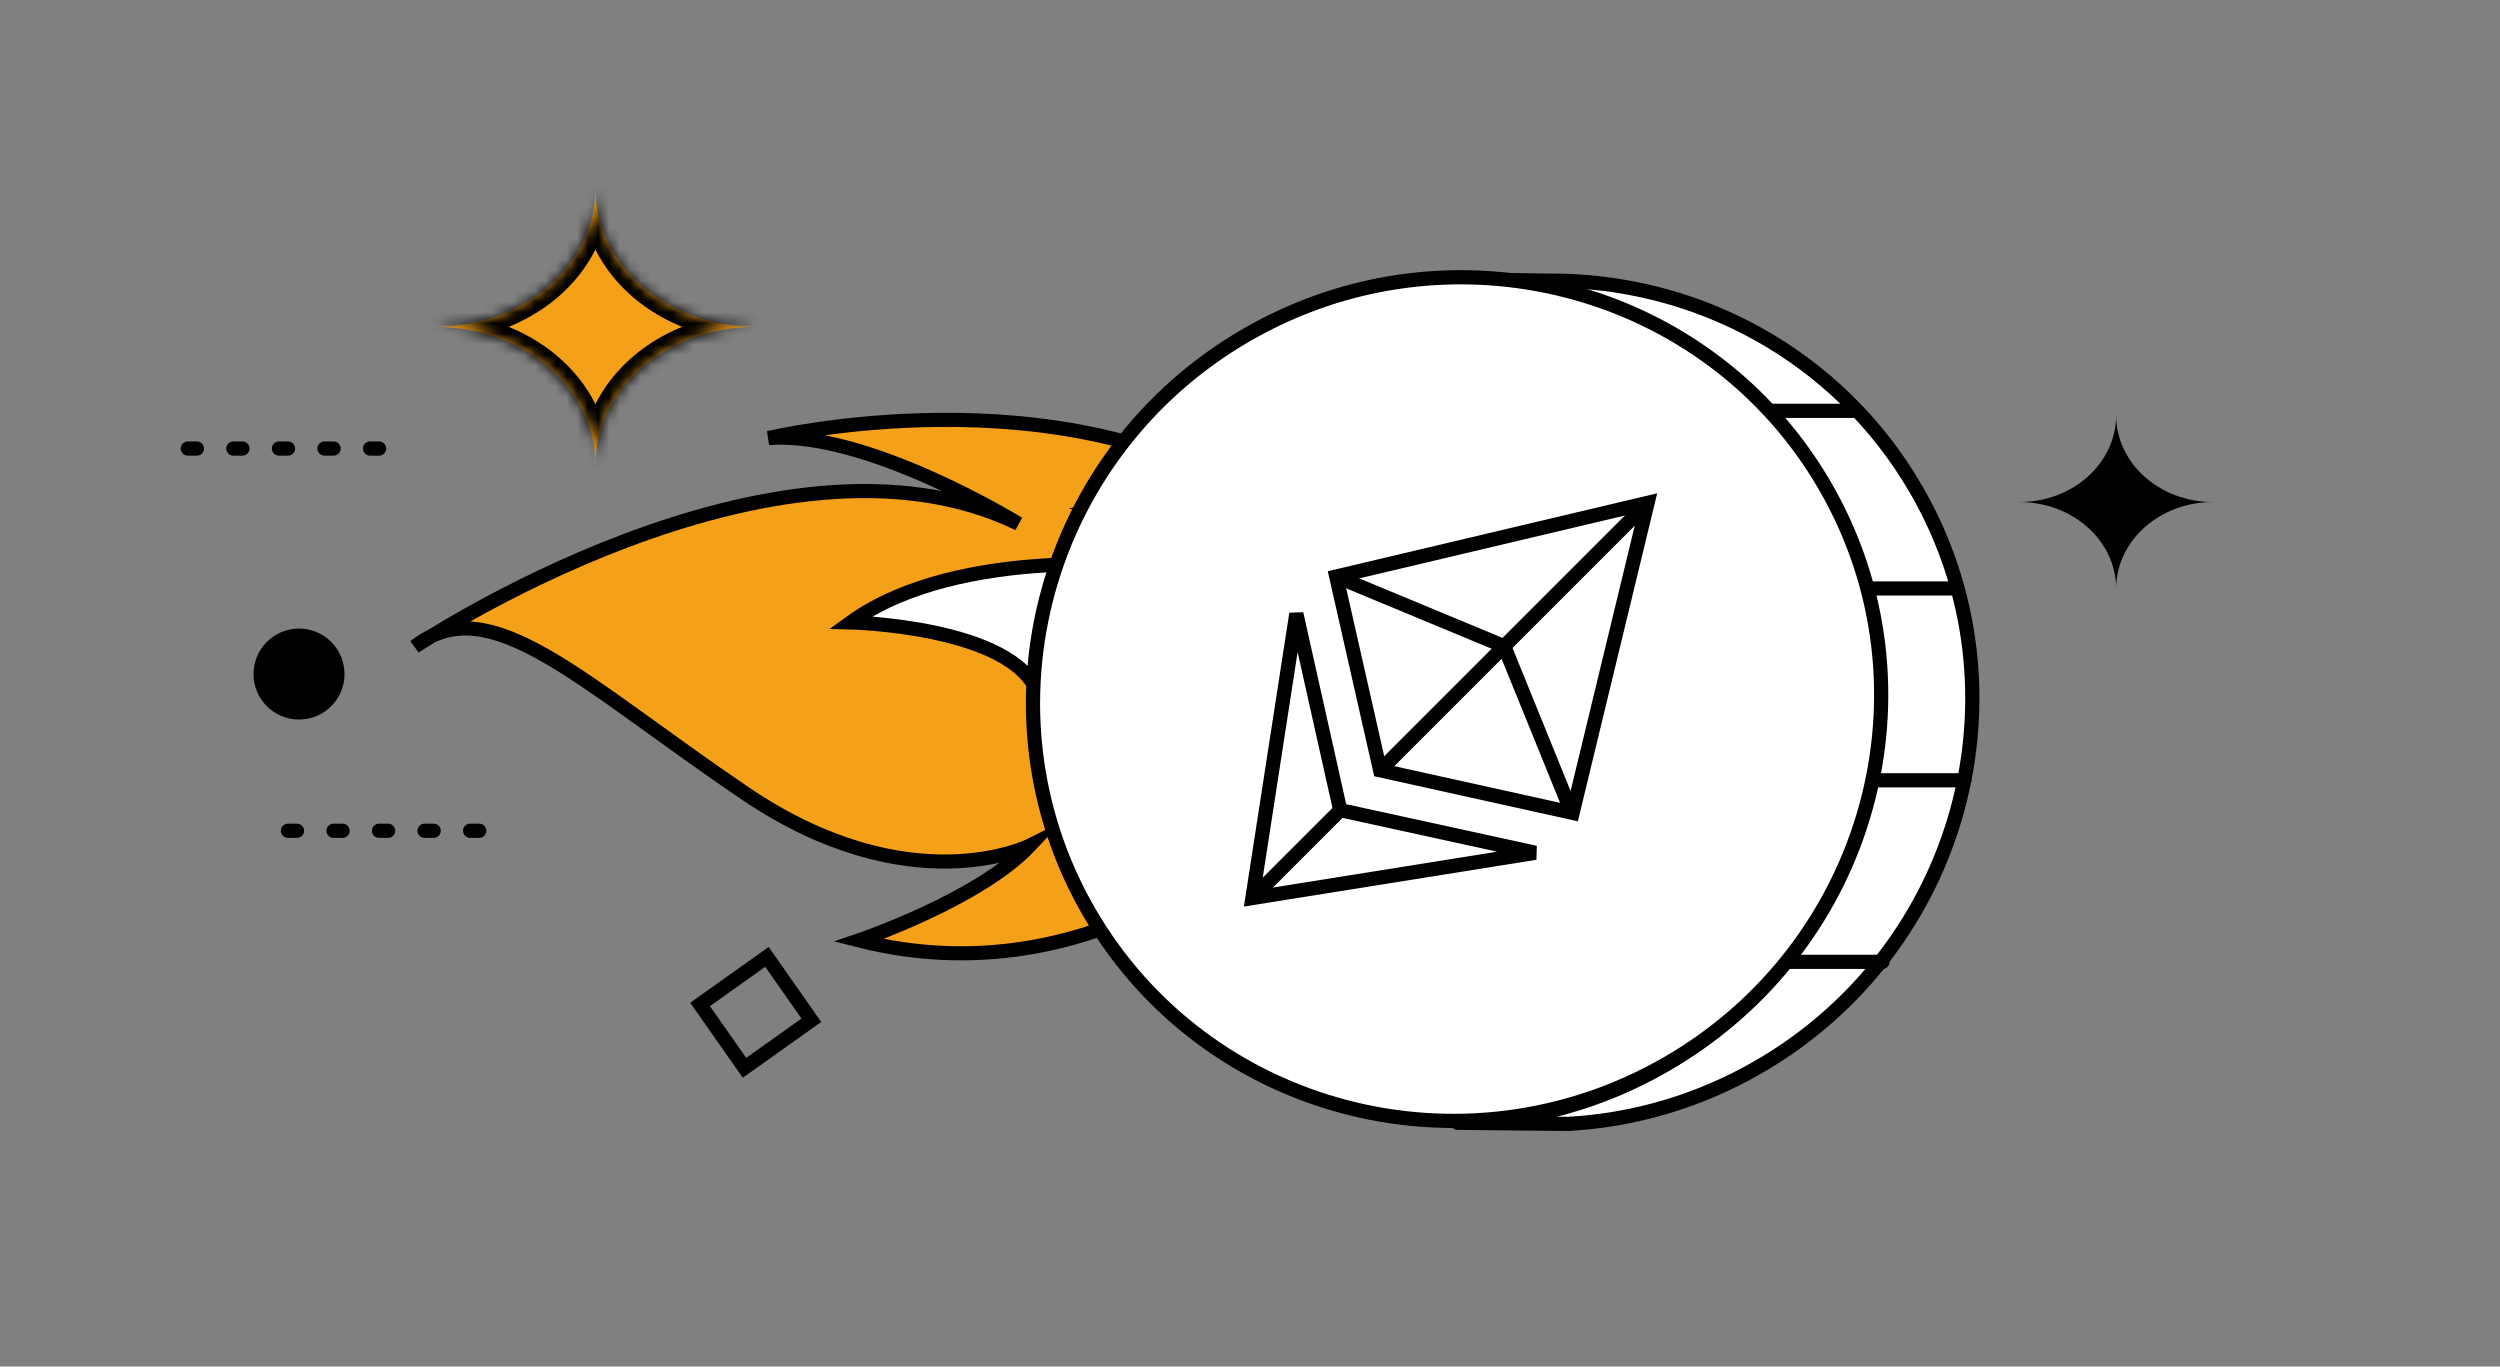 <svg width="236" height="129" viewBox="0 0 236 129" fill="none" xmlns="http://www.w3.org/2000/svg">
<rect x="0" y="0" width="236" height="129" fill="#808080" stroke="none"/>
<g clip-path="url(#clip0_4121_344)">
<path d="M119.203 78.615C119.203 78.615 103.322 94.423 81.081 88.772C81.081 88.772 92.388 84.944 97.228 79.82C97.228 79.82 85.944 85.48 70.326 74.883C54.709 64.308 46.211 55.475 39.151 61.05C39.151 61.05 73.194 38.258 96.143 49.444C96.143 49.444 81.879 40.641 72.554 41.35C72.554 41.35 100.269 34.755 119.003 47.419L119.213 78.605L119.203 78.615Z" fill="#F4A019" stroke="black" stroke-width="1.332" stroke-miterlimit="10"/>
<path d="M119.036 52.638C119.036 52.638 113.815 46.311 103.764 48.143C103.764 48.143 107.178 49.151 109.282 53.579C109.282 53.579 90.619 51.311 80.301 58.755C80.301 58.755 95.692 59.125 97.968 65.457C100.233 71.82 108.862 78.412 119.194 74.672L119.046 52.648L119.036 52.638Z" fill="white" stroke="black" stroke-width="1.332" stroke-miterlimit="10"/>
<path d="M165.999 100.722C185.202 89.636 191.877 65.248 180.909 46.25C173.5 33.419 159.937 26.328 145.997 26.494L139.785 26.39C152.776 27.09 165.114 34.072 172.053 46.091C183.021 65.089 176.347 89.477 157.144 100.563C150.964 104.131 144.24 105.887 137.597 105.993L148.055 106.095C154.173 105.752 160.316 104.004 165.999 100.722Z" fill="white" stroke="black" stroke-width="1.34" stroke-linejoin="round"/>
<path d="M168.397 90.799H177.705" stroke="black" stroke-width="1.34" stroke-linecap="round" stroke-linejoin="round"/>
<path d="M176.515 73.662H185.436" stroke="black" stroke-width="1.34" stroke-linecap="round" stroke-linejoin="round"/>
<path d="M176.175 55.551L184.577 55.551" stroke="black" stroke-width="1.34" stroke-linecap="round" stroke-linejoin="round"/>
<path d="M166.741 38.782H175.128" stroke="black" stroke-width="1.34" stroke-linecap="round" stroke-linejoin="round"/>
<path d="M172.308 45.926C183.269 64.911 176.605 89.293 157.403 100.38C138.201 111.466 113.753 105.047 102.791 86.061C91.831 67.076 98.495 42.694 117.697 31.608C136.899 20.521 161.346 26.941 172.308 45.926Z" fill="white" stroke="black" stroke-width="1.34"/>
<path d="M118.227 84.772L122.374 57.942L126.519 76.478L144.933 80.501L118.227 84.772Z" stroke="black" stroke-width="1.34"/>
<path d="M126.642 76.358L118.471 84.529" stroke="black" stroke-width="1.34"/>
<path d="M155.286 47.714L130.529 72.471" stroke="black" stroke-width="1.34"/>
<path d="M126.14 54.423L141.993 61.007L148.33 76.612" stroke="black" stroke-width="1.34"/>
<path d="M126.141 54.424L155.531 47.47L148.454 76.736L130.285 72.715L126.141 54.424Z" stroke="black" stroke-width="1.34"/>
<path d="M17.73 42.343H38.726" stroke="black" stroke-width="1.34" stroke-linecap="round" stroke-dasharray="0.86 3.44"/>
<path d="M27.18 78.423H45.598" stroke="black" stroke-width="1.34" stroke-linecap="round" stroke-dasharray="0.86 3.44"/>
<path d="M70.279 100.801L66.087 94.818L72.4 90.33L76.592 96.313L70.279 100.801Z" stroke="black" stroke-width="1.34"/>
<path fill-rule="evenodd" clip-rule="evenodd" d="M56.208 17.859C56.208 25.036 49.429 30.854 41.066 30.854C40.987 30.854 40.908 30.853 40.83 30.852V30.856C40.908 30.855 40.987 30.854 41.066 30.854C49.429 30.854 56.208 36.672 56.208 43.849C56.208 43.917 56.208 43.984 56.207 44.052H56.21C56.209 43.984 56.208 43.917 56.208 43.849C56.208 36.672 62.988 30.855 71.351 30.855C71.43 30.855 71.508 30.855 71.587 30.856V30.852C71.508 30.853 71.43 30.855 71.351 30.855C62.988 30.855 56.208 25.036 56.208 17.859C56.208 17.792 56.209 17.724 56.21 17.657H56.207C56.208 17.724 56.208 17.792 56.208 17.859Z" fill="#F4A019"/>
<mask id="mask0_4121_344" style="mask-type:luminance" maskUnits="userSpaceOnUse" x="40" y="17" width="32" height="28">
<path fill-rule="evenodd" clip-rule="evenodd" d="M56.208 17.859C56.208 25.036 49.429 30.854 41.066 30.854C40.987 30.854 40.908 30.853 40.83 30.852V30.856C40.908 30.855 40.987 30.854 41.066 30.854C49.429 30.854 56.208 36.672 56.208 43.849C56.208 43.917 56.208 43.984 56.207 44.052H56.21C56.209 43.984 56.208 43.917 56.208 43.849C56.208 36.672 62.988 30.855 71.351 30.855C71.43 30.855 71.508 30.855 71.587 30.856V30.852C71.508 30.853 71.43 30.855 71.351 30.855C62.988 30.855 56.208 25.036 56.208 17.859C56.208 17.792 56.209 17.724 56.21 17.657H56.207C56.208 17.724 56.208 17.792 56.208 17.859Z" fill="white"/>
</mask>
<g mask="url(#mask0_4121_344)">
<path d="M40.83 30.852L40.847 29.512L39.489 29.495V30.852H40.83ZM40.83 30.856H39.489V32.214L40.847 32.196L40.83 30.856ZM56.206 44.052L54.867 44.028L54.842 45.392H56.206V44.052ZM56.21 44.052V45.392H57.574L57.55 44.028L56.21 44.052ZM71.587 30.856L71.569 32.196L72.927 32.214V30.856H71.587ZM71.587 30.852H72.927V29.495L71.569 29.512L71.587 30.852ZM56.21 17.657L57.55 17.68L57.575 16.316H56.21V17.657ZM56.206 17.657V16.316H54.842L54.867 17.68L56.206 17.657ZM41.066 32.194C49.969 32.194 57.548 25.961 57.548 17.86H54.868C54.868 24.111 48.889 29.514 41.066 29.514V32.194ZM40.812 32.192C40.897 32.194 40.981 32.194 41.066 32.194V29.514C40.993 29.514 40.92 29.513 40.847 29.512L40.812 32.192ZM42.17 30.856V30.852H39.489V30.856H42.17ZM41.066 29.514C40.981 29.514 40.897 29.515 40.812 29.516L40.847 32.196C40.92 32.195 40.993 32.194 41.066 32.194V29.514ZM57.548 43.849C57.548 35.747 49.969 29.514 41.066 29.514V32.194C48.889 32.194 54.868 37.598 54.868 43.849H57.548ZM57.546 44.075C57.548 44 57.548 43.925 57.548 43.849H54.868C54.868 43.909 54.868 43.968 54.867 44.028L57.546 44.075ZM56.21 42.712H56.206V45.392H56.21V42.712ZM57.55 44.028C57.549 43.968 57.548 43.909 57.548 43.849H54.868C54.868 43.925 54.869 44 54.87 44.075L57.55 44.028ZM57.548 43.849C57.548 37.598 63.528 32.195 71.351 32.195V29.515C62.447 29.515 54.868 35.747 54.868 43.849H57.548ZM71.351 32.195C71.424 32.195 71.497 32.195 71.569 32.196L71.605 29.516C71.52 29.515 71.436 29.515 71.351 29.515V32.195ZM70.247 30.852V30.856H72.927V30.852H70.247ZM71.351 32.195C71.436 32.195 71.52 32.194 71.605 32.192L71.569 29.512C71.497 29.513 71.424 29.515 71.351 29.515V32.195ZM54.868 17.86C54.868 25.961 62.447 32.195 71.351 32.195V29.515C63.528 29.515 57.548 24.111 57.548 17.86H54.868ZM54.87 17.633C54.869 17.708 54.868 17.784 54.868 17.86H57.548C57.548 17.8 57.549 17.74 57.55 17.68L54.87 17.633ZM56.206 18.997H56.21V16.316H56.206V18.997ZM57.548 17.86C57.548 17.784 57.548 17.708 57.546 17.633L54.867 17.68C54.868 17.74 54.868 17.8 54.868 17.86H57.548Z" fill="black"/>
</g>
<path fill-rule="evenodd" clip-rule="evenodd" d="M190.63 47.392C195.665 47.392 199.748 43.741 199.764 39.231C199.782 43.741 203.865 47.392 208.9 47.392C208.947 47.392 208.995 47.391 209.042 47.391V47.393C208.995 47.392 208.947 47.392 208.9 47.392C203.865 47.392 199.782 51.043 199.764 55.553C199.748 51.043 195.665 47.392 190.63 47.392C190.583 47.392 190.535 47.392 190.488 47.393V47.391C190.535 47.391 190.583 47.392 190.63 47.392ZM199.764 55.71H199.766C199.765 55.676 199.765 55.643 199.764 55.609C199.764 55.643 199.764 55.676 199.764 55.71ZM199.766 39.076H199.764C199.764 39.109 199.764 39.142 199.764 39.174C199.765 39.142 199.765 39.109 199.766 39.076Z" fill="black"/>
<path d="M28.228 67.256C30.23 67.256 31.853 65.633 31.853 63.631C31.853 61.629 30.23 60.006 28.228 60.006C26.226 60.006 24.603 61.629 24.603 63.631C24.603 65.633 26.226 67.256 28.228 67.256Z" fill="black" stroke="black" stroke-width="1.34"/>
</g>
<defs>
<clipPath id="clip0_4121_344">
<rect width="236" height="128" fill="white" transform="translate(0 0.92)"/>
</clipPath>
</defs>
</svg>
